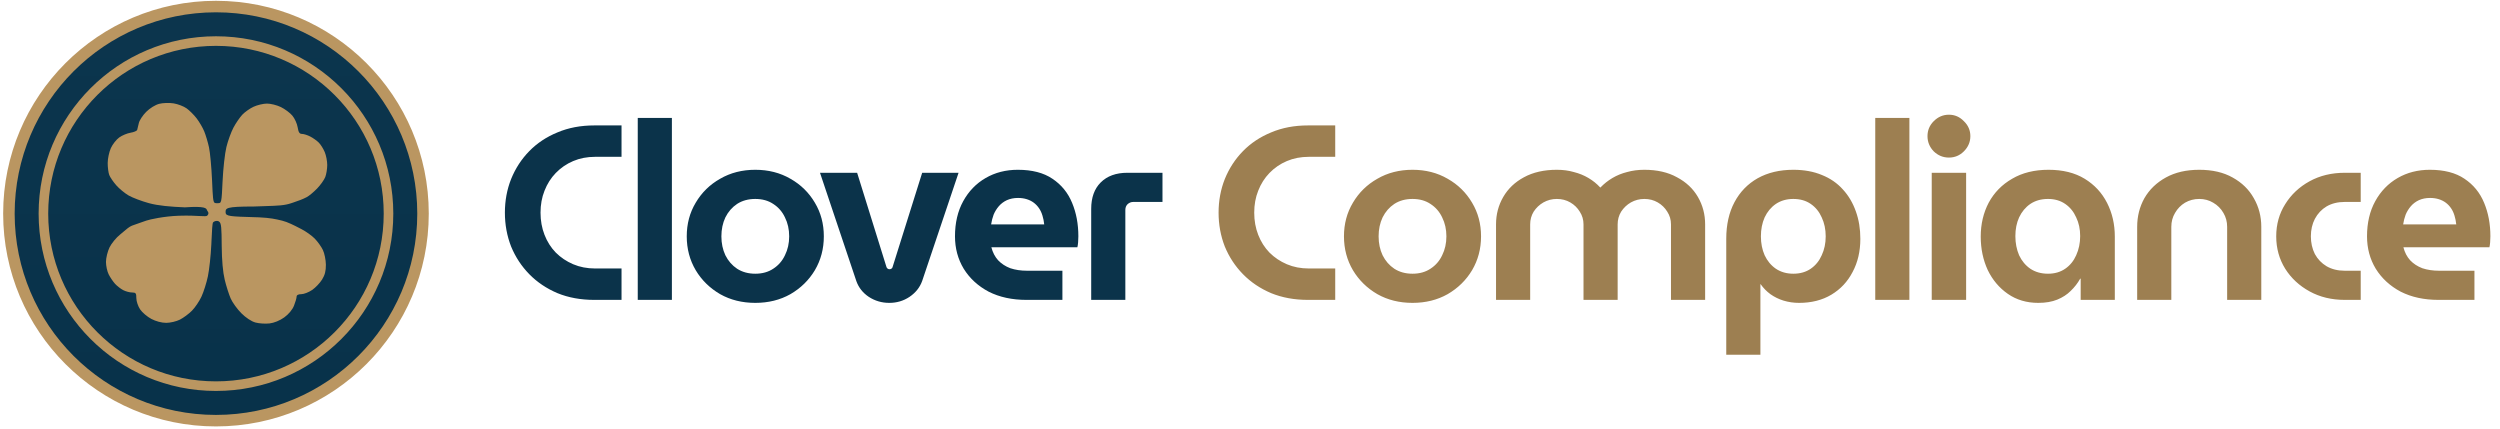 <svg width="652" height="112" viewBox="0 0 652 112" fill="none" xmlns="http://www.w3.org/2000/svg">
<circle cx="56.323" cy="55.71" r="54" fill="url(#paint0_linear_585_49)" stroke="#BA9661" stroke-width="3"/>
<circle cx="56.323" cy="55.71" r="45" fill="url(#paint1_linear_585_49)" stroke="#BA9661" stroke-width="2.5"/>
<path fill-rule="evenodd" clip-rule="evenodd" d="M74.125 82.782C72.987 83.599 71.503 84.208 70.3 84.35C69.219 84.478 67.56 84.37 66.612 84.11C65.58 83.828 64.112 82.86 62.948 81.696C61.879 80.627 60.629 78.903 60.17 77.865C59.71 76.826 59.005 74.609 58.602 72.939C58.134 70.997 57.853 67.856 57.823 64.23C57.782 59.373 57.749 58.17 57.1 57.761C56.585 57.436 55.887 57.673 55.582 57.978C55.367 58.193 55.276 60.212 55.167 62.628C55.151 62.988 55.134 63.357 55.116 63.731C54.981 66.608 54.576 70.359 54.217 72.067C53.858 73.775 53.101 76.164 52.536 77.376C51.971 78.589 50.85 80.24 50.046 81.046C49.241 81.852 47.838 82.891 46.927 83.355C46.017 83.82 44.404 84.2 43.344 84.2C42.175 84.2 40.651 83.797 39.476 83.177C38.41 82.615 37.092 81.497 36.547 80.692C36.003 79.888 35.557 78.567 35.557 77.755C35.557 76.468 35.415 76.281 34.436 76.281C33.819 76.281 32.779 76.003 32.126 75.663C31.473 75.323 30.516 74.58 30 74.013C29.483 73.445 28.741 72.347 28.35 71.573C27.958 70.799 27.638 69.327 27.638 68.302C27.638 67.278 28.053 65.583 28.559 64.536C29.066 63.489 30.304 61.979 31.309 61.181C31.585 60.962 31.871 60.716 32.162 60.466C32.932 59.804 33.733 59.117 34.436 58.845C35.045 58.609 36.017 58.276 36.864 57.985C37.363 57.814 37.818 57.657 38.132 57.544C38.995 57.233 42.816 56.385 46.693 56.262C49.224 56.182 50.963 56.278 52.121 56.342C53.313 56.407 53.89 56.439 54.079 56.21C54.456 55.757 54.457 55.45 54.084 55.001C54.032 54.938 54.004 54.863 53.974 54.784C53.803 54.328 53.569 53.706 48.21 54.075C44.419 53.924 41.239 53.64 38.857 52.989C36.921 52.46 34.523 51.553 33.528 50.972C32.533 50.392 31.084 49.194 30.309 48.311C29.534 47.428 28.714 46.22 28.489 45.626C28.263 45.032 28.082 43.618 28.088 42.485C28.093 41.351 28.466 39.612 28.916 38.62C29.367 37.629 30.351 36.379 31.102 35.843C31.854 35.308 33.181 34.755 34.052 34.613C34.922 34.472 35.699 34.138 35.779 33.87C35.859 33.603 36.052 32.804 36.209 32.094C36.366 31.384 37.231 30.067 38.132 29.167C39.077 28.222 40.507 27.339 41.513 27.08C42.491 26.829 44.144 26.775 45.276 26.958C46.386 27.137 47.907 27.72 48.655 28.253C49.403 28.785 50.584 29.96 51.278 30.863C51.972 31.766 52.865 33.296 53.264 34.264C53.662 35.232 54.223 37.113 54.51 38.444C54.797 39.775 55.154 43.635 55.304 47.023C55.507 51.62 55.553 52.679 56.021 52.92C56.18 53.002 56.387 52.989 56.666 52.989C56.701 52.989 56.734 52.99 56.767 52.99C57.767 52.996 57.784 52.996 58.049 47.243C58.2 43.976 58.648 39.971 59.047 38.343C59.445 36.715 60.273 34.438 60.886 33.283C61.5 32.129 62.536 30.615 63.189 29.919C63.841 29.223 65.167 28.287 66.135 27.839C67.103 27.391 68.674 27.02 69.626 27.015C70.578 27.009 72.207 27.416 73.245 27.919C74.284 28.422 75.633 29.427 76.244 30.153C76.855 30.879 77.479 32.249 77.63 33.198C77.841 34.512 78.109 34.924 78.752 34.924C79.217 34.924 80.192 35.232 80.919 35.608C81.646 35.983 82.643 36.694 83.135 37.186C83.628 37.678 84.327 38.79 84.689 39.656C85.051 40.522 85.346 42.039 85.344 43.027C85.343 44.015 85.116 45.417 84.841 46.143C84.566 46.869 83.61 48.222 82.717 49.149C81.824 50.077 80.599 51.095 79.994 51.413C78.87 52.003 77.826 52.358 76.472 52.82C76.33 52.868 76.184 52.918 76.034 52.969C74.204 53.595 72.589 53.647 69.117 53.757C68.268 53.784 67.308 53.815 66.206 53.858C58.834 53.858 58.834 54.276 58.834 55.376C58.834 56.425 60.017 56.459 66.518 56.648C66.835 56.657 67.164 56.667 67.507 56.677C70.555 56.825 71.861 57.136 73.427 57.508C73.477 57.52 73.527 57.532 73.578 57.544C74.987 57.879 76.828 58.831 78.052 59.463C78.248 59.564 78.428 59.658 78.589 59.739C79.748 60.326 81.32 61.446 82.084 62.227C82.848 63.008 83.807 64.351 84.215 65.212C84.624 66.072 84.972 67.783 84.99 69.014C85.013 70.627 84.738 71.712 84.003 72.901C83.442 73.808 82.265 75.039 81.387 75.635C80.508 76.232 79.242 76.721 78.572 76.721C77.79 76.721 77.354 76.954 77.354 77.372C77.354 77.73 77.046 78.793 76.669 79.735C76.251 80.78 75.26 81.967 74.125 82.782Z" fill="#BA9661"/>
<path d="M155.01 78.21C151.456 78.21 148.25 77.625 145.39 76.455C142.53 75.241 140.081 73.595 138.045 71.515C136.008 69.435 134.426 67.03 133.3 64.3C132.216 61.526 131.675 58.58 131.675 55.46C131.675 52.34 132.216 49.415 133.3 46.685C134.426 43.911 136.008 41.485 138.045 39.405C140.081 37.325 142.53 35.7 145.39 34.53C148.25 33.316 151.456 32.71 155.01 32.71H162.095V40.9H155.205C153.125 40.9 151.218 41.268 149.485 42.005C147.751 42.741 146.235 43.781 144.935 45.125C143.678 46.425 142.703 47.963 142.01 49.74C141.316 51.473 140.97 53.38 140.97 55.46C140.97 57.54 141.316 59.468 142.01 61.245C142.703 63.021 143.678 64.56 144.935 65.86C146.235 67.16 147.751 68.178 149.485 68.915C151.218 69.651 153.125 70.02 155.205 70.02H162.095V78.21H155.01ZM166.325 78.21V30.76H175.23V78.21H166.325ZM196.979 78.99C193.556 78.99 190.501 78.231 187.814 76.715C185.128 75.155 183.004 73.075 181.444 70.475C179.884 67.831 179.104 64.885 179.104 61.635C179.104 58.385 179.884 55.46 181.444 52.86C183.004 50.216 185.128 48.136 187.814 46.62C190.501 45.06 193.556 44.28 196.979 44.28C200.403 44.28 203.458 45.06 206.144 46.62C208.831 48.136 210.954 50.216 212.514 52.86C214.074 55.46 214.854 58.385 214.854 61.635C214.854 64.885 214.074 67.831 212.514 70.475C210.954 73.075 208.831 75.155 206.144 76.715C203.458 78.231 200.403 78.99 196.979 78.99ZM196.979 71.385C198.799 71.385 200.359 70.951 201.659 70.085C203.003 69.218 204.021 68.048 204.714 66.575C205.451 65.101 205.819 63.455 205.819 61.635C205.819 59.815 205.451 58.168 204.714 56.695C204.021 55.221 203.003 54.051 201.659 53.185C200.359 52.318 198.799 51.885 196.979 51.885C195.159 51.885 193.578 52.318 192.234 53.185C190.934 54.051 189.916 55.221 189.179 56.695C188.486 58.168 188.139 59.815 188.139 61.635C188.139 63.455 188.486 65.101 189.179 66.575C189.916 68.048 190.934 69.218 192.234 70.085C193.578 70.951 195.159 71.385 196.979 71.385ZM231.924 78.99C229.974 78.99 228.197 78.47 226.594 77.43C225.034 76.39 223.951 75.025 223.344 73.335L213.854 45.06H223.539L231.209 69.695C231.296 69.868 231.404 69.998 231.534 70.085C231.664 70.171 231.816 70.215 231.989 70.215C232.162 70.215 232.314 70.171 232.444 70.085C232.617 69.998 232.726 69.868 232.769 69.695L240.504 45.06H249.994L240.504 73.27C239.897 74.96 238.792 76.346 237.189 77.43C235.629 78.47 233.874 78.99 231.924 78.99ZM267.716 78.21C263.946 78.21 260.652 77.495 257.836 76.065C255.062 74.591 252.896 72.598 251.336 70.085C249.819 67.571 249.061 64.755 249.061 61.635C249.061 58.125 249.776 55.07 251.206 52.47C252.636 49.87 254.586 47.855 257.056 46.425C259.526 44.995 262.321 44.28 265.441 44.28C269.167 44.28 272.179 45.06 274.476 46.62C276.816 48.18 278.527 50.281 279.611 52.925C280.694 55.525 281.236 58.428 281.236 61.635C281.236 62.068 281.214 62.588 281.171 63.195C281.127 63.758 281.062 64.191 280.976 64.495H258.551C258.897 65.838 259.482 66.965 260.306 67.875C261.172 68.785 262.234 69.478 263.491 69.955C264.791 70.388 266.242 70.605 267.846 70.605H277.076V78.21H267.716ZM258.486 58.515H272.331C272.244 57.691 272.092 56.933 271.876 56.24C271.659 55.503 271.356 54.853 270.966 54.29C270.576 53.726 270.121 53.25 269.601 52.86C269.081 52.47 268.474 52.166 267.781 51.95C267.087 51.733 266.329 51.625 265.506 51.625C264.422 51.625 263.447 51.82 262.581 52.21C261.757 52.6 261.064 53.12 260.501 53.77C259.937 54.42 259.482 55.156 259.136 55.98C258.832 56.803 258.616 57.648 258.486 58.515ZM284.585 78.21V54.485C284.585 51.538 285.408 49.241 287.055 47.595C288.745 45.905 291.063 45.06 294.01 45.06H303.175V52.665H295.57C295.006 52.665 294.508 52.86 294.075 53.25C293.685 53.64 293.49 54.138 293.49 54.745V78.21H284.585Z" fill="#0B334A"/>
<path d="M341.141 78.21C337.587 78.21 334.381 77.625 331.521 76.455C328.661 75.241 326.212 73.595 324.176 71.515C322.139 69.435 320.557 67.03 319.431 64.3C318.347 61.526 317.806 58.58 317.806 55.46C317.806 52.34 318.347 49.415 319.431 46.685C320.557 43.911 322.139 41.485 324.176 39.405C326.212 37.325 328.661 35.7 331.521 34.53C334.381 33.316 337.587 32.71 341.141 32.71H348.226V40.9H341.336C339.256 40.9 337.349 41.268 335.616 42.005C333.882 42.741 332.366 43.781 331.066 45.125C329.809 46.425 328.834 47.963 328.141 49.74C327.447 51.473 327.101 53.38 327.101 55.46C327.101 57.54 327.447 59.468 328.141 61.245C328.834 63.021 329.809 64.56 331.066 65.86C332.366 67.16 333.882 68.178 335.616 68.915C337.349 69.651 339.256 70.02 341.336 70.02H348.226V78.21H341.141ZM368.381 78.99C364.958 78.99 361.903 78.231 359.216 76.715C356.53 75.155 354.406 73.075 352.846 70.475C351.286 67.831 350.506 64.885 350.506 61.635C350.506 58.385 351.286 55.46 352.846 52.86C354.406 50.216 356.53 48.136 359.216 46.62C361.903 45.06 364.958 44.28 368.381 44.28C371.805 44.28 374.86 45.06 377.546 46.62C380.233 48.136 382.356 50.216 383.916 52.86C385.476 55.46 386.256 58.385 386.256 61.635C386.256 64.885 385.476 67.831 383.916 70.475C382.356 73.075 380.233 75.155 377.546 76.715C374.86 78.231 371.805 78.99 368.381 78.99ZM368.381 71.385C370.201 71.385 371.761 70.951 373.061 70.085C374.405 69.218 375.423 68.048 376.116 66.575C376.853 65.101 377.221 63.455 377.221 61.635C377.221 59.815 376.853 58.168 376.116 56.695C375.423 55.221 374.405 54.051 373.061 53.185C371.761 52.318 370.201 51.885 368.381 51.885C366.561 51.885 364.98 52.318 363.636 53.185C362.336 54.051 361.318 55.221 360.581 56.695C359.888 58.168 359.541 59.815 359.541 61.635C359.541 63.455 359.888 65.101 360.581 66.575C361.318 68.048 362.336 69.218 363.636 70.085C364.98 70.951 366.561 71.385 368.381 71.385ZM390.164 78.21V58.515C390.164 55.915 390.792 53.531 392.049 51.365C393.306 49.198 395.104 47.486 397.444 46.23C399.827 44.93 402.687 44.28 406.024 44.28C407.627 44.28 409.101 44.475 410.444 44.865C411.831 45.211 413.109 45.731 414.279 46.425C415.449 47.118 416.467 47.941 417.334 48.895H417.399C418.309 47.941 419.349 47.118 420.519 46.425C421.689 45.731 422.967 45.211 424.354 44.865C425.741 44.475 427.236 44.28 428.839 44.28C432.176 44.28 435.014 44.93 437.354 46.23C439.737 47.486 441.557 49.198 442.814 51.365C444.071 53.531 444.699 55.915 444.699 58.515V78.21H435.794V58.515C435.794 57.301 435.469 56.196 434.819 55.2C434.212 54.203 433.389 53.401 432.349 52.795C431.309 52.188 430.139 51.885 428.839 51.885C427.582 51.885 426.412 52.188 425.329 52.795C424.289 53.401 423.444 54.203 422.794 55.2C422.187 56.196 421.884 57.301 421.884 58.515V78.21H412.979V58.515C412.979 57.301 412.654 56.196 412.004 55.2C411.397 54.203 410.574 53.401 409.534 52.795C408.494 52.188 407.324 51.885 406.024 51.885C404.767 51.885 403.597 52.188 402.514 52.795C401.474 53.401 400.629 54.203 399.979 55.2C399.372 56.196 399.069 57.301 399.069 58.515V78.21H390.164ZM467.693 44.28C470.509 44.28 473.001 44.735 475.168 45.645C477.334 46.511 479.154 47.768 480.628 49.415C482.101 51.018 483.228 52.925 484.008 55.135C484.788 57.301 485.178 59.685 485.178 62.285C485.178 65.535 484.506 68.416 483.163 70.93C481.863 73.443 480.021 75.415 477.638 76.845C475.254 78.275 472.438 78.99 469.188 78.99C467.801 78.99 466.458 78.795 465.158 78.405C463.901 78.015 462.753 77.451 461.713 76.715C460.716 75.978 459.871 75.111 459.178 74.115H459.113V92.51H450.208V62.285C450.208 58.601 450.923 55.416 452.353 52.73C453.783 50.043 455.798 47.963 458.398 46.49C461.041 45.016 464.139 44.28 467.693 44.28ZM467.693 51.885C465.959 51.885 464.443 52.318 463.143 53.185C461.886 54.051 460.911 55.221 460.218 56.695C459.568 58.168 459.243 59.815 459.243 61.635C459.243 63.455 459.568 65.101 460.218 66.575C460.911 68.048 461.886 69.218 463.143 70.085C464.443 70.951 465.959 71.385 467.693 71.385C469.469 71.385 470.986 70.951 472.243 70.085C473.499 69.218 474.453 68.048 475.103 66.575C475.796 65.101 476.143 63.455 476.143 61.635C476.143 59.815 475.796 58.168 475.103 56.695C474.453 55.221 473.499 54.051 472.243 53.185C470.986 52.318 469.469 51.885 467.693 51.885ZM489.065 78.21V30.76H497.97V78.21H489.065ZM503.795 78.21V45.06H512.765V78.21H503.795ZM508.28 41.095C506.763 41.095 505.441 40.553 504.315 39.47C503.231 38.343 502.69 37.021 502.69 35.505C502.69 33.988 503.231 32.688 504.315 31.605C505.441 30.478 506.763 29.915 508.28 29.915C509.796 29.915 511.096 30.478 512.18 31.605C513.306 32.688 513.87 33.988 513.87 35.505C513.87 37.021 513.306 38.343 512.18 39.47C511.096 40.553 509.796 41.095 508.28 41.095ZM531.589 78.99C528.555 78.99 525.912 78.21 523.659 76.65C521.405 75.09 519.65 73.01 518.394 70.41C517.18 67.766 516.574 64.863 516.574 61.7C516.574 58.45 517.267 55.503 518.654 52.86C520.084 50.216 522.12 48.136 524.764 46.62C527.407 45.06 530.57 44.28 534.254 44.28C537.98 44.28 541.122 45.06 543.679 46.62C546.235 48.18 548.185 50.281 549.529 52.925C550.872 55.568 551.544 58.493 551.544 61.7V78.21H542.639V72.685H542.509C541.859 73.855 541.035 74.916 540.039 75.87C539.085 76.823 537.915 77.581 536.529 78.145C535.142 78.708 533.495 78.99 531.589 78.99ZM534.124 71.385C535.857 71.385 537.352 70.951 538.609 70.085C539.865 69.218 540.819 68.048 541.469 66.575C542.162 65.058 542.509 63.39 542.509 61.57C542.509 59.75 542.162 58.125 541.469 56.695C540.819 55.221 539.865 54.051 538.609 53.185C537.352 52.318 535.857 51.885 534.124 51.885C532.347 51.885 530.809 52.318 529.509 53.185C528.252 54.051 527.277 55.221 526.584 56.695C525.934 58.125 525.609 59.75 525.609 61.57C525.609 63.39 525.934 65.058 526.584 66.575C527.277 68.048 528.252 69.218 529.509 70.085C530.809 70.951 532.347 71.385 534.124 71.385ZM557.374 78.21V59.165C557.374 56.435 558.002 53.943 559.259 51.69C560.559 49.436 562.422 47.638 564.849 46.295C567.276 44.951 570.179 44.28 573.559 44.28C576.982 44.28 579.886 44.951 582.269 46.295C584.696 47.638 586.537 49.436 587.794 51.69C589.094 53.943 589.744 56.435 589.744 59.165V78.21H580.839V59.165C580.839 57.821 580.514 56.608 579.864 55.525C579.214 54.398 578.326 53.51 577.199 52.86C576.116 52.21 574.902 51.885 573.559 51.885C572.216 51.885 570.981 52.21 569.854 52.86C568.771 53.51 567.904 54.398 567.254 55.525C566.604 56.608 566.279 57.821 566.279 59.165V78.21H557.374ZM611.514 78.21C608.091 78.21 605.036 77.473 602.349 76C599.663 74.526 597.539 72.555 595.979 70.085C594.419 67.571 593.639 64.755 593.639 61.635C593.639 58.515 594.419 55.72 595.979 53.25C597.539 50.736 599.663 48.743 602.349 47.27C605.036 45.796 608.091 45.06 611.514 45.06H615.674V52.665H611.514C609.694 52.665 608.113 53.055 606.769 53.835C605.469 54.615 604.451 55.698 603.714 57.085C603.021 58.428 602.674 59.945 602.674 61.635C602.674 63.325 603.021 64.863 603.714 66.25C604.451 67.593 605.469 68.655 606.769 69.435C608.113 70.215 609.694 70.605 611.514 70.605H615.674V78.21H611.514ZM635.974 78.21C632.204 78.21 628.91 77.495 626.094 76.065C623.32 74.591 621.154 72.598 619.594 70.085C618.077 67.571 617.319 64.755 617.319 61.635C617.319 58.125 618.034 55.07 619.464 52.47C620.894 49.87 622.844 47.855 625.314 46.425C627.784 44.995 630.579 44.28 633.699 44.28C637.425 44.28 640.437 45.06 642.734 46.62C645.074 48.18 646.785 50.281 647.869 52.925C648.952 55.525 649.494 58.428 649.494 61.635C649.494 62.068 649.472 62.588 649.429 63.195C649.385 63.758 649.32 64.191 649.234 64.495H626.809C627.155 65.838 627.74 66.965 628.564 67.875C629.43 68.785 630.492 69.478 631.749 69.955C633.049 70.388 634.5 70.605 636.104 70.605H645.334V78.21H635.974ZM626.744 58.515H640.589C640.502 57.691 640.35 56.933 640.134 56.24C639.917 55.503 639.614 54.853 639.224 54.29C638.834 53.726 638.379 53.25 637.859 52.86C637.339 52.47 636.732 52.166 636.039 51.95C635.345 51.733 634.587 51.625 633.764 51.625C632.68 51.625 631.705 51.82 630.839 52.21C630.015 52.6 629.322 53.12 628.759 53.77C628.195 54.42 627.74 55.156 627.394 55.98C627.09 56.803 626.874 57.648 626.744 58.515Z" fill="#9D7F51"/>
<defs>
<linearGradient id="paint0_linear_585_49" x1="56.323" y1="1.71" x2="56.323" y2="109.71" gradientUnits="userSpaceOnUse">
<stop stop-color="#0C354D"/>
<stop offset="1" stop-color="#08324A"/>
</linearGradient>
<linearGradient id="paint1_linear_585_49" x1="56.323" y1="10.71" x2="56.323" y2="100.71" gradientUnits="userSpaceOnUse">
<stop stop-color="#0C354D"/>
<stop offset="1" stop-color="#08324A"/>
</linearGradient>
</defs>
</svg>

